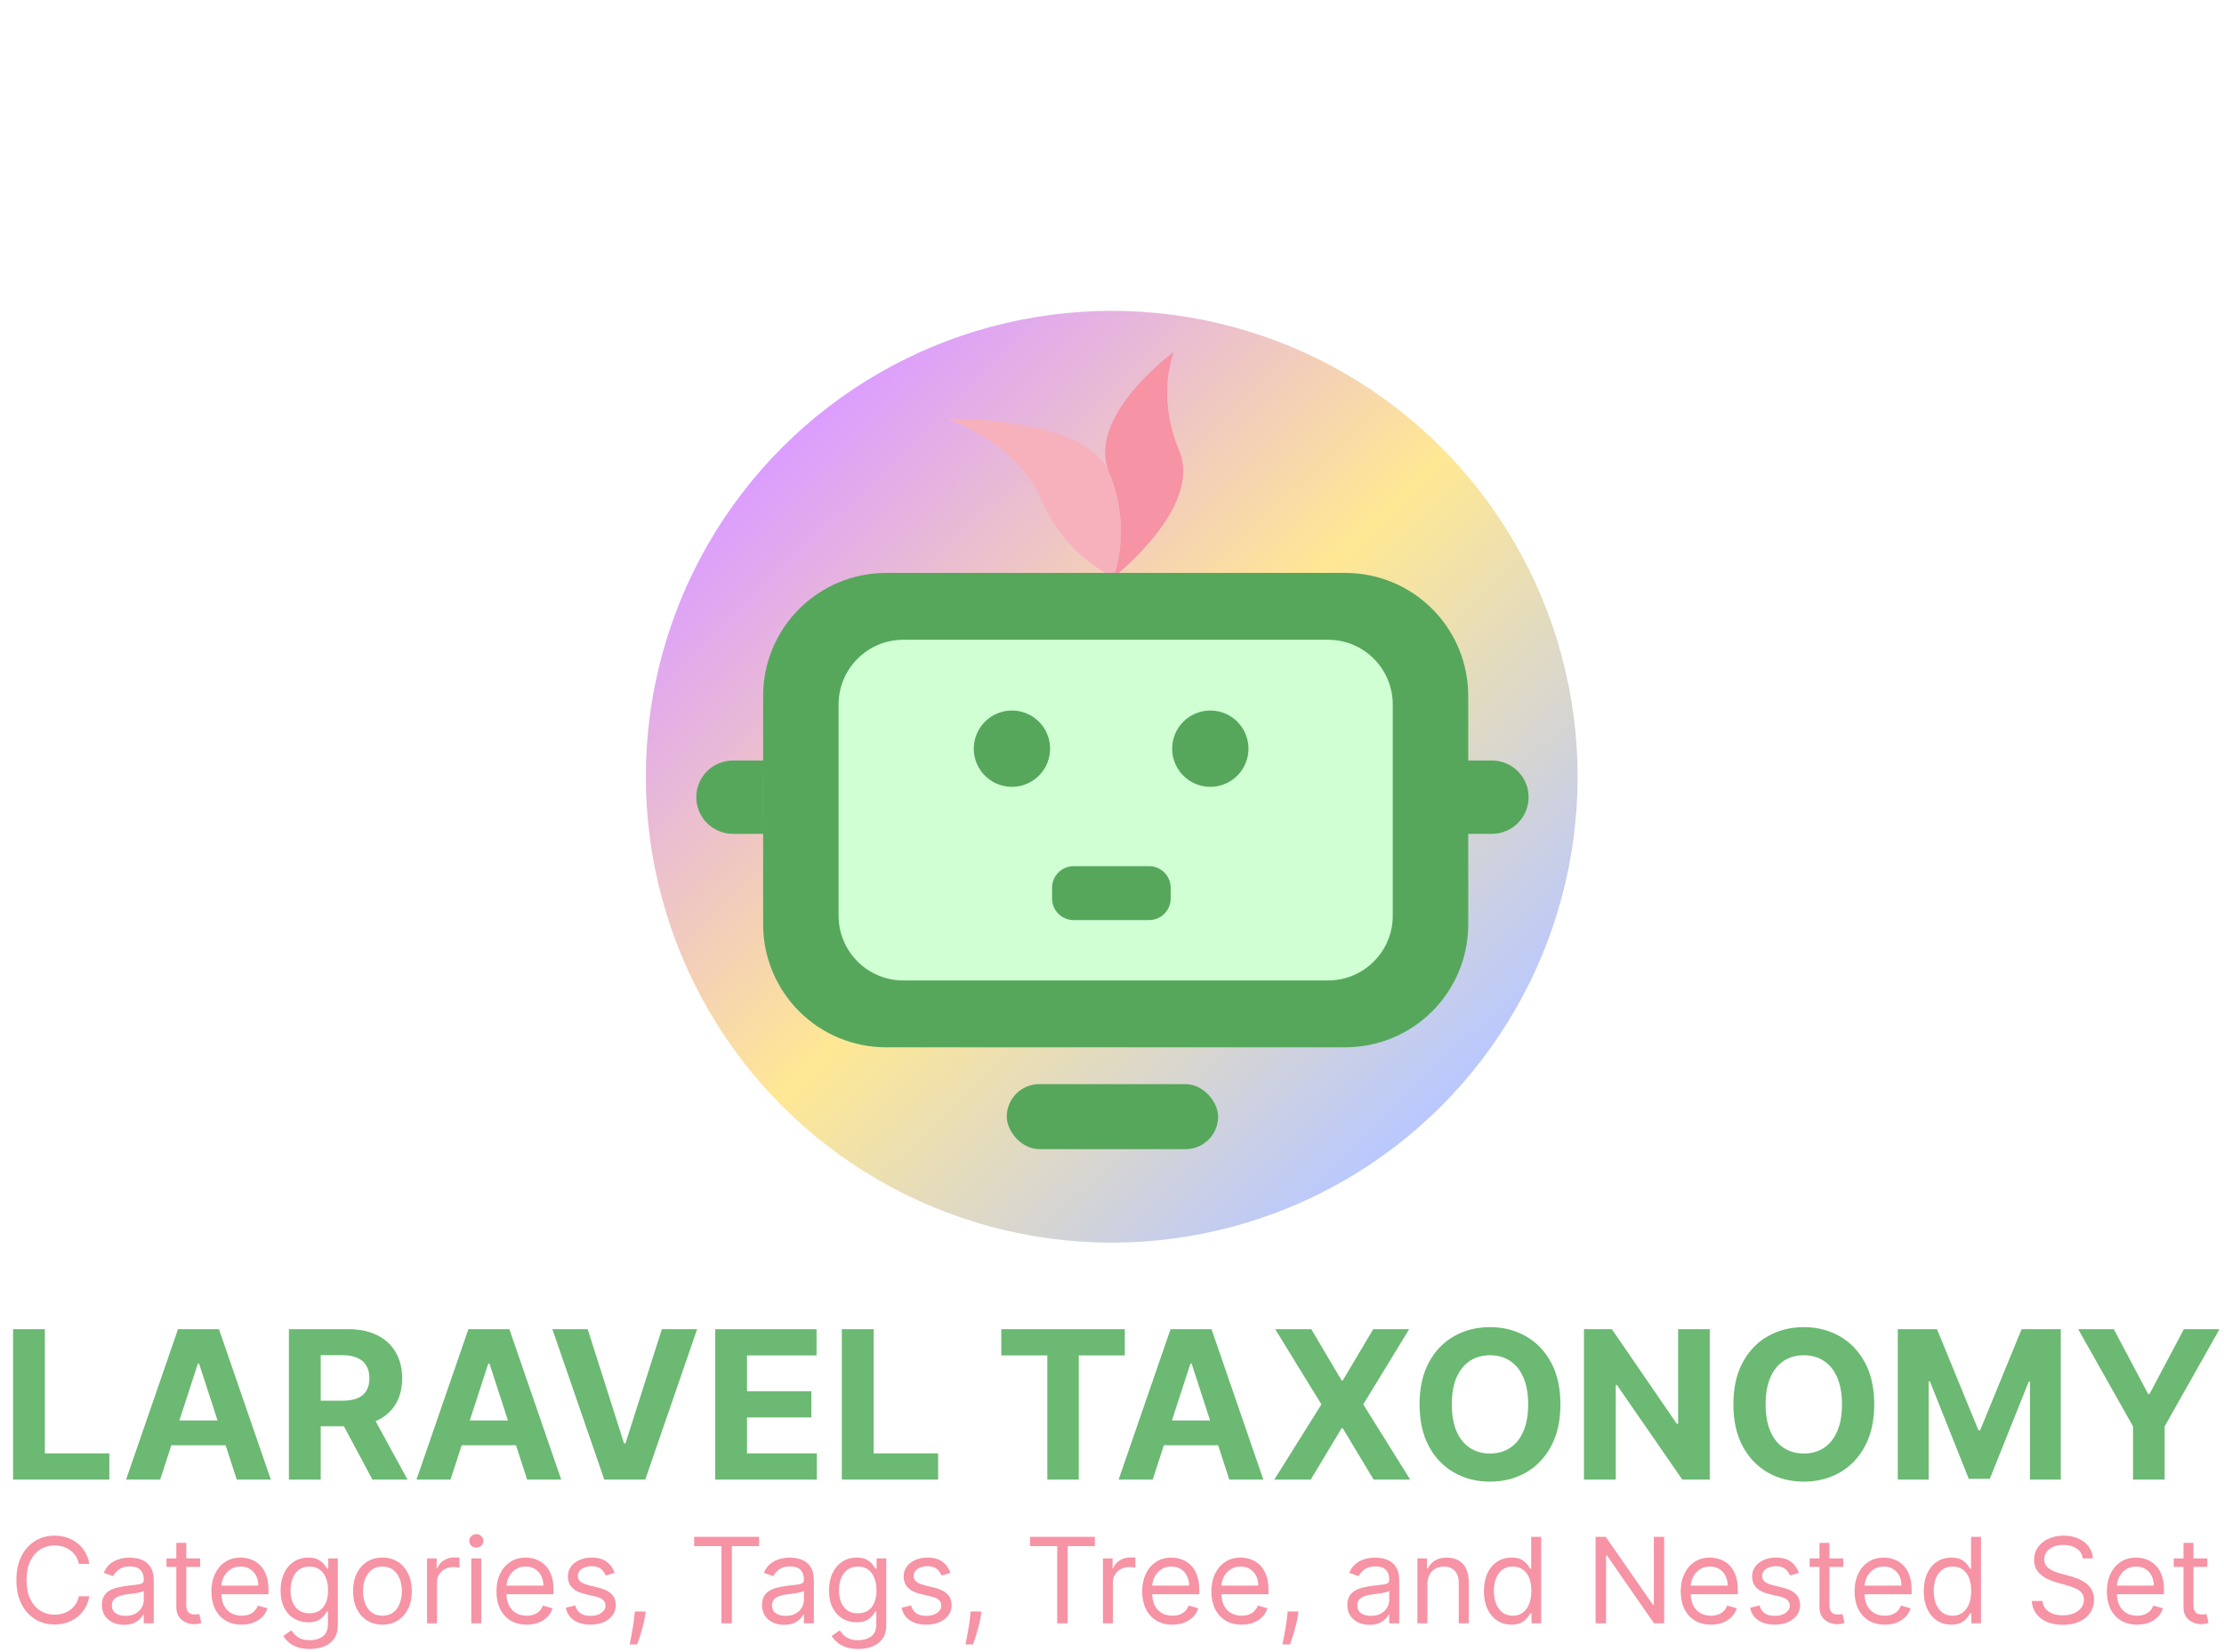 <svg width="2151" height="1598" viewBox="0 0 2151 1598" fill="none" xmlns="http://www.w3.org/2000/svg">
<g opacity="0.5" filter="url(#filter0_f_75_46)">
<circle cx="1075.24" cy="751.243" r="450.599" transform="rotate(-135 1075.24 751.243)" fill="url(#paint0_linear_75_46)"/>
</g>
<path d="M1072.79 457.136C1095.67 511.86 1076.97 558.305 1076.97 558.305C1076.97 558.305 1030 537.929 1007.11 483.204C984.224 428.48 916.391 404.999 916.391 404.999C916.391 404.999 1049.9 402.412 1072.79 457.136Z" fill="#F7B1BC"/>
<path d="M1140.58 436.091C1163.47 490.815 1076.97 558.305 1076.97 558.305C1076.97 558.305 1095.67 511.86 1072.79 457.136C1049.9 402.412 1135.37 340.348 1135.37 340.348C1135.37 340.348 1117.69 381.367 1140.58 436.091Z" fill="#F693A5"/>
<path fill-rule="evenodd" clip-rule="evenodd" d="M856.954 554.111H1301.16C1332.69 554.111 1362.93 566.635 1385.22 588.928C1407.51 611.221 1420.04 641.457 1420.04 672.984V894.047C1420.04 925.574 1407.51 955.809 1385.22 978.102C1362.93 1000.4 1332.69 1012.92 1301.16 1012.92H856.954C825.427 1012.92 795.191 1000.4 772.898 978.102C750.605 955.809 738.081 925.574 738.081 894.047V672.984C738.081 641.457 750.605 611.221 772.898 588.928C795.191 566.635 825.427 554.111 856.954 554.111ZM1420.04 735.549H1442.98C1452.38 735.549 1461.4 739.284 1468.05 745.933C1474.7 752.582 1478.43 761.6 1478.43 771.003C1478.43 780.405 1474.7 789.423 1468.05 796.072C1461.4 802.721 1452.38 806.456 1442.98 806.456H1420.04V735.549ZM708.884 735.549H738.081C738.204 735.549 738.204 806.456 738.081 806.456H708.884C699.481 806.456 690.464 802.721 683.815 796.072C677.166 789.423 673.431 780.405 673.431 771.003C673.431 761.6 677.166 752.582 683.815 745.933C690.464 739.284 699.481 735.549 708.884 735.549Z" fill="#56A75C"/>
<path d="M1284.48 618.762H873.638C839.084 618.762 811.073 646.773 811.073 681.326V885.705C811.073 920.258 839.084 948.27 873.638 948.27H1284.48C1319.03 948.27 1347.04 920.258 1347.04 885.705V681.326C1347.04 646.773 1319.03 618.762 1284.48 618.762Z" fill="#CFFFD3"/>
<path fill-rule="evenodd" clip-rule="evenodd" d="M978.727 687.201C986.025 687.201 993.159 689.364 999.227 693.418C1005.29 697.472 1010.02 703.235 1012.82 709.977C1015.61 716.718 1016.34 724.137 1014.92 731.295C1013.49 738.452 1009.98 745.026 1004.82 750.187C999.66 755.347 993.086 758.861 985.928 760.285C978.771 761.709 971.352 760.978 964.61 758.186C957.868 755.393 952.106 750.664 948.051 744.597C943.997 738.529 941.833 731.395 941.833 724.098C941.833 714.312 945.72 704.928 952.639 698.009C959.558 691.089 968.942 687.202 978.727 687.201ZM1170.59 687.201C1177.89 687.201 1185.02 689.364 1191.09 693.418C1197.16 697.472 1201.89 703.235 1204.68 709.977C1207.48 716.718 1208.21 724.137 1206.78 731.295C1205.36 738.452 1201.85 745.026 1196.69 750.187C1191.53 755.347 1184.95 758.861 1177.79 760.285C1170.64 761.709 1163.22 760.978 1156.48 758.186C1149.73 755.393 1143.97 750.664 1139.92 744.597C1135.86 738.529 1133.7 731.395 1133.7 724.098C1133.7 714.312 1137.59 704.928 1144.5 698.009C1151.42 691.089 1160.81 687.202 1170.59 687.201ZM1038.39 837.738H1111.38C1116.91 837.738 1122.22 839.935 1126.13 843.847C1130.04 847.758 1132.24 853.062 1132.24 858.593V869.021C1132.24 874.552 1130.04 879.856 1126.13 883.767C1122.22 887.678 1116.91 889.876 1111.38 889.876H1038.39C1032.86 889.876 1027.56 887.678 1023.64 883.767C1019.73 879.856 1017.54 874.552 1017.54 869.021V858.593C1017.54 853.062 1019.73 847.758 1023.64 843.847C1027.56 839.935 1032.86 837.738 1038.39 837.738Z" fill="#56A75C"/>
<rect x="973.733" y="1048.53" width="204.395" height="62.891" rx="31.445" fill="#56A75C"/>
<path d="M12.642 1431V1285.55H43.395V1405.64H105.753V1431H12.642ZM154.901 1431H121.946L172.159 1285.55H211.79L261.932 1431H228.977L192.543 1318.78H191.406L154.901 1431ZM152.841 1373.83H230.682V1397.83H152.841V1373.83ZM279.439 1431V1285.55H336.825C347.81 1285.55 357.185 1287.51 364.95 1291.44C372.763 1295.32 378.705 1300.84 382.777 1307.99C386.896 1315.09 388.956 1323.45 388.956 1333.06C388.956 1342.72 386.873 1351.03 382.706 1357.99C378.539 1364.9 372.502 1370.2 364.595 1373.9C356.735 1377.59 347.218 1379.44 336.044 1379.44H297.621V1354.72H331.072C336.944 1354.72 341.821 1353.92 345.703 1352.31C349.586 1350.7 352.474 1348.28 354.368 1345.06C356.309 1341.84 357.28 1337.84 357.28 1333.06C357.28 1328.23 356.309 1324.16 354.368 1320.84C352.474 1317.53 349.562 1315.02 345.632 1313.32C341.75 1311.56 336.849 1310.69 330.93 1310.69H310.192V1431H279.439ZM357.99 1364.81L394.141 1431H360.192L324.822 1364.81H357.99ZM435.76 1431H402.805L453.018 1285.55H492.649L542.791 1431H509.837L473.402 1318.78H472.266L435.76 1431ZM433.7 1373.83H511.541V1397.83H433.7V1373.83ZM568.413 1285.55L603.569 1396.06H604.918L640.146 1285.55H674.237L624.094 1431H584.464L534.251 1285.55H568.413ZM691.744 1431V1285.55H789.755V1310.9H722.496V1345.56H784.712V1370.91H722.496V1405.64H790.039V1431H691.744ZM814.205 1431V1285.55H844.957V1405.64H907.315V1431H814.205ZM968.43 1310.9V1285.55H1087.89V1310.9H1043.36V1431H1012.96V1310.9H968.43ZM1114.86 1431H1081.91L1132.12 1285.55H1171.75L1221.89 1431H1188.94L1152.5 1318.78H1151.37L1114.86 1431ZM1112.8 1373.83H1190.64V1397.83H1112.8V1373.83ZM1268.24 1285.55L1297.57 1335.12H1298.7L1328.18 1285.55H1362.91L1318.52 1358.27L1363.9 1431H1328.53L1298.7 1381.36H1297.57L1267.74 1431H1232.51L1278.04 1358.27L1233.36 1285.55H1268.24ZM1509.2 1358.27C1509.2 1374.13 1506.19 1387.63 1500.18 1398.76C1494.21 1409.88 1486.07 1418.38 1475.75 1424.25C1465.47 1430.08 1453.92 1432.99 1441.09 1432.99C1428.16 1432.99 1416.56 1430.05 1406.29 1424.18C1396.01 1418.31 1387.89 1409.81 1381.92 1398.68C1375.96 1387.56 1372.98 1374.09 1372.98 1358.27C1372.98 1342.41 1375.96 1328.92 1381.92 1317.79C1387.89 1306.66 1396.01 1298.19 1406.29 1292.36C1416.56 1286.49 1428.16 1283.56 1441.09 1283.56C1453.92 1283.56 1465.47 1286.49 1475.75 1292.36C1486.07 1298.19 1494.21 1306.66 1500.18 1317.79C1506.19 1328.92 1509.2 1342.41 1509.2 1358.27ZM1478.02 1358.27C1478.02 1348 1476.48 1339.33 1473.4 1332.28C1470.37 1325.22 1466.09 1319.87 1460.55 1316.23C1455.01 1312.58 1448.52 1310.76 1441.09 1310.76C1433.65 1310.76 1427.17 1312.58 1421.63 1316.23C1416.09 1319.87 1411.78 1325.22 1408.7 1332.28C1405.67 1339.33 1404.15 1348 1404.15 1358.27C1404.15 1368.55 1405.67 1377.21 1408.7 1384.27C1411.78 1391.32 1416.09 1396.67 1421.63 1400.32C1427.17 1403.96 1433.65 1405.79 1441.09 1405.79C1448.52 1405.79 1455.01 1403.96 1460.55 1400.32C1466.09 1396.67 1470.37 1391.32 1473.4 1384.27C1476.48 1377.21 1478.02 1368.55 1478.02 1358.27ZM1653.64 1285.55V1431H1627.08L1563.8 1339.45H1562.73V1431H1531.98V1285.55H1558.97L1621.75 1377.02H1623.03V1285.55H1653.64ZM1812.71 1358.27C1812.71 1374.13 1809.71 1387.63 1803.69 1398.76C1797.73 1409.88 1789.58 1418.38 1779.26 1424.25C1768.99 1430.08 1757.43 1432.99 1744.6 1432.99C1731.68 1432.99 1720.08 1430.05 1709.8 1424.18C1699.53 1418.31 1691.41 1409.81 1685.44 1398.68C1679.47 1387.56 1676.49 1374.09 1676.49 1358.27C1676.49 1342.41 1679.47 1328.92 1685.44 1317.79C1691.41 1306.66 1699.53 1298.19 1709.8 1292.36C1720.08 1286.49 1731.68 1283.56 1744.6 1283.56C1757.43 1283.56 1768.99 1286.49 1779.26 1292.36C1789.58 1298.19 1797.73 1306.66 1803.69 1317.79C1809.71 1328.92 1812.71 1342.41 1812.71 1358.27ZM1781.53 1358.27C1781.53 1348 1780 1339.33 1776.92 1332.28C1773.89 1325.22 1769.6 1319.87 1764.06 1316.23C1758.52 1312.58 1752.04 1310.76 1744.6 1310.76C1737.17 1310.76 1730.68 1312.58 1725.14 1316.23C1719.6 1319.87 1715.29 1325.22 1712.22 1332.28C1709.19 1339.33 1707.67 1348 1707.67 1358.27C1707.67 1368.55 1709.19 1377.21 1712.22 1384.27C1715.29 1391.32 1719.6 1396.67 1725.14 1400.32C1730.68 1403.96 1737.17 1405.79 1744.6 1405.79C1752.04 1405.79 1758.52 1403.96 1764.06 1400.32C1769.6 1396.67 1773.89 1391.32 1776.92 1384.27C1780 1377.21 1781.53 1368.55 1781.53 1358.27ZM1835.49 1285.55H1873.42L1913.48 1383.27H1915.18L1955.24 1285.55H1993.16V1431H1963.33V1336.33H1962.13L1924.49 1430.29H1904.17L1866.53 1335.97H1865.32V1431H1835.49V1285.55ZM2009.98 1285.55H2044.42L2077.59 1348.19H2079.01L2112.18 1285.55H2146.63L2093.57 1379.58V1431H2063.03V1379.58L2009.98 1285.55Z" fill="#6BB972"/>
<path d="M86.429 1512.5H76.301C75.702 1509.59 74.654 1507.03 73.157 1504.82C71.686 1502.62 69.89 1500.77 67.766 1499.27C65.67 1497.74 63.342 1496.6 60.783 1495.84C58.224 1495.08 55.555 1494.69 52.778 1494.69C47.715 1494.69 43.127 1495.97 39.016 1498.53C34.932 1501.09 31.679 1504.86 29.256 1509.85C26.86 1514.83 25.662 1520.94 25.662 1528.18C25.662 1535.42 26.86 1541.54 29.256 1546.52C31.679 1551.5 34.932 1555.27 39.016 1557.83C43.127 1560.39 47.715 1561.67 52.778 1561.67C55.555 1561.67 58.224 1561.29 60.783 1560.53C63.342 1559.76 65.67 1558.63 67.766 1557.14C69.89 1555.61 71.686 1553.75 73.157 1551.54C74.654 1549.31 75.702 1546.75 76.301 1543.86H86.429C85.667 1548.14 84.278 1551.96 82.263 1555.34C80.249 1558.72 77.744 1561.59 74.749 1563.96C71.754 1566.3 68.392 1568.08 64.662 1569.31C60.96 1570.53 56.998 1571.14 52.778 1571.14C45.645 1571.14 39.302 1569.4 33.748 1565.92C28.194 1562.43 23.824 1557.48 20.639 1551.05C17.453 1544.63 15.861 1537 15.861 1528.18C15.861 1519.36 17.453 1511.74 20.639 1505.31C23.824 1498.89 28.194 1493.93 33.748 1490.45C39.302 1486.96 45.645 1485.22 52.778 1485.22C56.998 1485.22 60.96 1485.83 64.662 1487.06C68.392 1488.28 71.754 1490.08 74.749 1492.45C77.744 1494.79 80.249 1497.65 82.263 1501.02C84.278 1504.37 85.667 1508.2 86.429 1512.5ZM119.947 1571.47C115.972 1571.47 112.365 1570.72 109.125 1569.22C105.885 1567.7 103.312 1565.51 101.406 1562.65C99.501 1559.76 98.548 1556.28 98.548 1552.19C98.548 1548.6 99.255 1545.69 100.671 1543.46C102.087 1541.2 103.979 1539.43 106.348 1538.15C108.716 1536.87 111.33 1535.91 114.189 1535.29C117.075 1534.63 119.974 1534.12 122.887 1533.74C126.699 1533.25 129.789 1532.88 132.157 1532.63C134.553 1532.36 136.296 1531.91 137.385 1531.29C138.501 1530.66 139.059 1529.57 139.059 1528.02V1527.69C139.059 1523.66 137.956 1520.53 135.751 1518.3C133.573 1516.07 130.265 1514.95 125.828 1514.95C121.226 1514.95 117.619 1515.96 115.005 1517.97C112.392 1519.99 110.554 1522.14 109.492 1524.42L100.345 1521.16C101.978 1517.35 104.156 1514.38 106.879 1512.25C109.628 1510.1 112.623 1508.61 115.863 1507.76C119.13 1506.89 122.343 1506.46 125.501 1506.46C127.515 1506.46 129.83 1506.7 132.443 1507.19C135.084 1507.65 137.63 1508.62 140.08 1510.09C142.557 1511.56 144.613 1513.78 146.247 1516.75C147.88 1519.71 148.697 1523.69 148.697 1528.67V1570H139.059V1561.51H138.569C137.916 1562.87 136.827 1564.32 135.302 1565.88C133.777 1567.43 131.749 1568.75 129.217 1569.84C126.685 1570.93 123.595 1571.47 119.947 1571.47ZM121.417 1562.81C125.229 1562.81 128.441 1562.06 131.055 1560.57C133.696 1559.07 135.683 1557.14 137.017 1554.77C138.378 1552.4 139.059 1549.91 139.059 1547.29V1538.47C138.651 1538.96 137.752 1539.41 136.364 1539.82C135.002 1540.2 133.423 1540.54 131.627 1540.84C129.857 1541.11 128.128 1541.36 126.44 1541.58C124.779 1541.77 123.432 1541.93 122.397 1542.07C119.892 1542.39 117.551 1542.92 115.373 1543.66C113.222 1544.37 111.48 1545.44 110.146 1546.89C108.839 1548.3 108.185 1550.23 108.185 1552.68C108.185 1556.03 109.424 1558.57 111.902 1560.28C114.406 1561.97 117.578 1562.81 121.417 1562.81ZM193.568 1507.27V1515.44H161.061V1507.27H193.568ZM170.535 1492.24H180.173V1552.03C180.173 1554.75 180.568 1556.8 181.357 1558.16C182.174 1559.49 183.208 1560.39 184.461 1560.85C185.74 1561.29 187.088 1561.51 188.504 1561.51C189.566 1561.51 190.437 1561.45 191.117 1561.34C191.798 1561.21 192.343 1561.1 192.751 1561.02L194.711 1569.67C194.058 1569.92 193.146 1570.16 191.975 1570.41C190.804 1570.68 189.32 1570.82 187.524 1570.82C184.801 1570.82 182.133 1570.23 179.519 1569.06C176.933 1567.89 174.782 1566.11 173.067 1563.71C171.379 1561.32 170.535 1558.29 170.535 1554.64V1492.24ZM233.691 1571.31C227.647 1571.31 222.433 1569.97 218.05 1567.3C213.694 1564.61 210.332 1560.85 207.963 1556.03C205.622 1551.19 204.451 1545.55 204.451 1539.13C204.451 1532.7 205.622 1527.04 207.963 1522.14C210.332 1517.21 213.626 1513.37 217.846 1510.62C222.093 1507.84 227.048 1506.46 232.711 1506.46C235.978 1506.46 239.204 1507 242.39 1508.09C245.575 1509.18 248.474 1510.95 251.088 1513.4C253.702 1515.82 255.784 1519.03 257.336 1523.04C258.888 1527.04 259.664 1531.97 259.664 1537.82V1541.9H211.312V1533.57H249.863C249.863 1530.03 249.155 1526.87 247.739 1524.1C246.351 1521.32 244.363 1519.13 241.777 1517.52C239.218 1515.92 236.196 1515.11 232.711 1515.11C228.872 1515.11 225.551 1516.07 222.746 1517.97C219.969 1519.85 217.832 1522.3 216.335 1525.32C214.837 1528.35 214.089 1531.58 214.089 1535.04V1540.6C214.089 1545.33 214.906 1549.35 216.539 1552.64C218.2 1555.91 220.5 1558.4 223.441 1560.12C226.381 1561.81 229.798 1562.65 233.691 1562.65C236.223 1562.65 238.51 1562.3 240.552 1561.59C242.621 1560.85 244.404 1559.76 245.902 1558.32C247.399 1556.85 248.556 1555.03 249.373 1552.85L258.684 1555.46C257.704 1558.62 256.057 1561.4 253.743 1563.79C251.428 1566.16 248.57 1568.01 245.167 1569.35C241.763 1570.65 237.938 1571.31 233.691 1571.31ZM299.645 1594.83C294.989 1594.83 290.987 1594.23 287.638 1593.03C284.289 1591.86 281.499 1590.31 279.266 1588.38C277.061 1586.47 275.305 1584.43 273.998 1582.25L281.676 1576.86C282.547 1578 283.65 1579.31 284.984 1580.78C286.318 1582.28 288.142 1583.57 290.456 1584.66C292.797 1585.78 295.86 1586.34 299.645 1586.34C304.708 1586.34 308.888 1585.11 312.182 1582.66C315.476 1580.21 317.123 1576.37 317.123 1571.14V1558.4H316.306C315.599 1559.55 314.591 1560.96 313.284 1562.65C312.005 1564.31 310.154 1565.79 307.73 1567.1C305.335 1568.38 302.095 1569.02 298.011 1569.02C292.947 1569.02 288.4 1567.82 284.371 1565.43C280.369 1563.03 277.197 1559.55 274.856 1554.97C272.542 1550.4 271.385 1544.84 271.385 1538.31C271.385 1531.88 272.514 1526.29 274.774 1521.53C277.034 1516.73 280.178 1513.03 284.208 1510.42C288.237 1507.78 292.893 1506.46 298.174 1506.46C302.258 1506.46 305.498 1507.14 307.894 1508.5C310.317 1509.83 312.168 1511.36 313.448 1513.07C314.755 1514.76 315.762 1516.15 316.47 1517.24H317.45V1507.27H326.761V1571.8C326.761 1577.19 325.536 1581.57 323.086 1584.95C320.663 1588.35 317.395 1590.84 313.284 1592.42C309.201 1594.03 304.654 1594.83 299.645 1594.83ZM299.318 1560.36C303.184 1560.36 306.451 1559.48 309.119 1557.71C311.787 1555.94 313.815 1553.39 315.204 1550.07C316.592 1546.75 317.287 1542.77 317.287 1538.15C317.287 1533.63 316.606 1529.64 315.245 1526.18C313.883 1522.72 311.869 1520.01 309.201 1518.05C306.533 1516.09 303.238 1515.11 299.318 1515.11C295.234 1515.11 291.831 1516.15 289.108 1518.22C286.413 1520.29 284.385 1523.06 283.023 1526.55C281.689 1530.03 281.022 1533.9 281.022 1538.15C281.022 1542.5 281.703 1546.35 283.064 1549.7C284.453 1553.02 286.495 1555.64 289.19 1557.54C291.913 1559.42 295.288 1560.36 299.318 1560.36ZM369.886 1571.31C364.223 1571.31 359.254 1569.96 354.98 1567.26C350.733 1564.57 347.411 1560.8 345.016 1555.95C342.647 1551.11 341.463 1545.44 341.463 1538.96C341.463 1532.43 342.647 1526.73 345.016 1521.85C347.411 1516.98 350.733 1513.19 354.98 1510.5C359.254 1507.8 364.223 1506.46 369.886 1506.46C375.549 1506.46 380.504 1507.8 384.751 1510.5C389.025 1513.19 392.347 1516.98 394.716 1521.85C397.111 1526.73 398.309 1532.43 398.309 1538.96C398.309 1545.44 397.111 1551.11 394.716 1555.95C392.347 1560.8 389.025 1564.57 384.751 1567.26C380.504 1569.96 375.549 1571.31 369.886 1571.31ZM369.886 1562.65C374.188 1562.65 377.727 1561.55 380.504 1559.34C383.281 1557.14 385.336 1554.24 386.67 1550.64C388.005 1547.05 388.672 1543.16 388.672 1538.96C388.672 1534.77 388.005 1530.86 386.67 1527.24C385.336 1523.62 383.281 1520.69 380.504 1518.46C377.727 1516.23 374.188 1515.11 369.886 1515.11C365.584 1515.11 362.045 1516.23 359.268 1518.46C356.491 1520.69 354.436 1523.62 353.102 1527.24C351.768 1530.86 351.1 1534.77 351.1 1538.96C351.1 1543.16 351.768 1547.05 353.102 1550.64C354.436 1554.24 356.491 1557.14 359.268 1559.34C362.045 1561.55 365.584 1562.65 369.886 1562.65ZM413.021 1570V1507.27H422.332V1516.75H422.986C424.129 1513.64 426.198 1511.13 429.193 1509.19C432.188 1507.26 435.564 1506.29 439.321 1506.29C440.029 1506.29 440.914 1506.31 441.975 1506.33C443.037 1506.36 443.84 1506.4 444.385 1506.46V1516.26C444.058 1516.18 443.309 1516.05 442.139 1515.89C440.995 1515.7 439.784 1515.6 438.504 1515.6C435.455 1515.6 432.732 1516.24 430.337 1517.52C427.968 1518.78 426.089 1520.52 424.701 1522.75C423.34 1524.96 422.659 1527.47 422.659 1530.31V1570H413.021ZM455.809 1570V1507.27H465.447V1570H455.809ZM460.71 1496.82C458.831 1496.82 457.211 1496.18 455.85 1494.9C454.516 1493.62 453.849 1492.08 453.849 1490.28C453.849 1488.49 454.516 1486.95 455.85 1485.67C457.211 1484.39 458.831 1483.75 460.71 1483.75C462.588 1483.75 464.195 1484.39 465.529 1485.67C466.89 1486.95 467.571 1488.49 467.571 1490.28C467.571 1492.08 466.89 1493.62 465.529 1494.9C464.195 1496.18 462.588 1496.82 460.71 1496.82ZM509.399 1571.31C503.355 1571.31 498.141 1569.97 493.758 1567.3C489.402 1564.61 486.04 1560.85 483.671 1556.03C481.33 1551.19 480.159 1545.55 480.159 1539.13C480.159 1532.7 481.33 1527.04 483.671 1522.14C486.04 1517.21 489.334 1513.37 493.554 1510.62C497.801 1507.84 502.756 1506.46 508.419 1506.46C511.686 1506.46 514.912 1507 518.098 1508.09C521.283 1509.18 524.182 1510.95 526.796 1513.4C529.41 1515.82 531.492 1519.03 533.044 1523.04C534.596 1527.04 535.372 1531.97 535.372 1537.82V1541.9H487.02V1533.57H525.571C525.571 1530.03 524.863 1526.87 523.447 1524.1C522.059 1521.32 520.071 1519.13 517.485 1517.52C514.926 1515.92 511.904 1515.11 508.419 1515.11C504.58 1515.11 501.259 1516.07 498.454 1517.97C495.677 1519.85 493.54 1522.3 492.043 1525.32C490.545 1528.35 489.797 1531.58 489.797 1535.04V1540.6C489.797 1545.33 490.614 1549.35 492.247 1552.64C493.908 1555.91 496.208 1558.4 499.149 1560.12C502.089 1561.81 505.506 1562.65 509.399 1562.65C511.931 1562.65 514.218 1562.3 516.26 1561.59C518.329 1560.85 520.112 1559.76 521.61 1558.32C523.107 1556.85 524.264 1555.03 525.081 1552.85L534.392 1555.46C533.412 1558.62 531.765 1561.4 529.451 1563.79C527.136 1566.16 524.278 1568.01 520.875 1569.35C517.471 1570.65 513.646 1571.31 509.399 1571.31ZM594.465 1521.32L585.807 1523.77C585.263 1522.33 584.459 1520.93 583.398 1519.56C582.363 1518.18 580.947 1517.03 579.15 1516.13C577.354 1515.24 575.053 1514.79 572.249 1514.79C568.41 1514.79 565.211 1515.67 562.652 1517.44C560.12 1519.18 558.854 1521.4 558.854 1524.1C558.854 1526.49 559.725 1528.39 561.468 1529.77C563.21 1531.16 565.933 1532.32 569.635 1533.25L578.946 1535.53C584.555 1536.89 588.734 1538.98 591.484 1541.78C594.233 1544.56 595.608 1548.14 595.608 1552.52C595.608 1556.12 594.574 1559.33 592.505 1562.16C590.463 1564.99 587.604 1567.22 583.929 1568.86C580.253 1570.49 575.979 1571.31 571.105 1571.31C564.707 1571.31 559.412 1569.92 555.219 1567.14C551.027 1564.36 548.372 1560.31 547.256 1554.97L556.404 1552.68C557.275 1556.06 558.922 1558.59 561.345 1560.28C563.795 1561.97 566.994 1562.81 570.942 1562.81C575.434 1562.81 579.001 1561.86 581.642 1559.95C584.31 1558.02 585.644 1555.71 585.644 1553.01C585.644 1550.83 584.881 1549.01 583.357 1547.54C581.832 1546.04 579.491 1544.93 576.333 1544.19L565.878 1541.74C560.134 1540.38 555.914 1538.27 553.218 1535.41C550.55 1532.52 549.216 1528.92 549.216 1524.59C549.216 1521.05 550.21 1517.92 552.197 1515.2C554.212 1512.47 556.948 1510.34 560.406 1508.78C563.891 1507.23 567.838 1506.46 572.249 1506.46C578.456 1506.46 583.33 1507.82 586.869 1510.54C590.435 1513.26 592.967 1516.86 594.465 1521.32ZM624.491 1558.57L623.838 1562.98C623.375 1566.08 622.667 1569.4 621.714 1572.94C620.788 1576.48 619.822 1579.81 618.814 1582.95C617.807 1586.08 616.977 1588.57 616.323 1590.42H608.972C609.326 1588.68 609.789 1586.38 610.361 1583.52C610.933 1580.66 611.504 1577.46 612.076 1573.92C612.675 1570.41 613.165 1566.81 613.546 1563.14L614.036 1558.57H624.491ZM671.424 1495.35V1486.36H734.151V1495.35H707.852V1570H697.724V1495.35H671.424ZM758.399 1571.47C754.424 1571.47 750.817 1570.72 747.577 1569.22C744.337 1567.7 741.764 1565.51 739.858 1562.65C737.953 1559.76 737 1556.28 737 1552.19C737 1548.6 737.708 1545.69 739.123 1543.46C740.539 1541.2 742.431 1539.43 744.8 1538.15C747.169 1536.87 749.782 1535.91 752.641 1535.29C755.527 1534.63 758.426 1534.12 761.339 1533.74C765.151 1533.25 768.241 1532.88 770.61 1532.63C773.005 1532.36 774.748 1531.91 775.837 1531.29C776.953 1530.66 777.511 1529.57 777.511 1528.02V1527.69C777.511 1523.66 776.409 1520.53 774.203 1518.3C772.025 1516.07 768.717 1514.95 764.28 1514.95C759.679 1514.95 756.071 1515.96 753.458 1517.97C750.844 1519.99 749.006 1522.14 747.944 1524.42L738.797 1521.16C740.43 1517.35 742.608 1514.38 745.331 1512.25C748.081 1510.1 751.075 1508.61 754.315 1507.76C757.582 1506.89 760.795 1506.46 763.953 1506.46C765.968 1506.46 768.282 1506.7 770.895 1507.19C773.536 1507.65 776.082 1508.62 778.532 1510.09C781.01 1511.56 783.065 1513.78 784.699 1516.75C786.332 1519.71 787.149 1523.69 787.149 1528.67V1570H777.511V1561.51H777.021C776.368 1562.87 775.279 1564.32 773.754 1565.88C772.229 1567.43 770.201 1568.75 767.669 1569.84C765.137 1570.93 762.047 1571.47 758.399 1571.47ZM759.869 1562.81C763.681 1562.81 766.893 1562.06 769.507 1560.57C772.148 1559.07 774.135 1557.14 775.469 1554.77C776.831 1552.4 777.511 1549.91 777.511 1547.29V1538.47C777.103 1538.96 776.204 1539.41 774.816 1539.82C773.455 1540.2 771.876 1540.54 770.079 1540.84C768.309 1541.11 766.58 1541.36 764.892 1541.58C763.231 1541.77 761.884 1541.93 760.849 1542.07C758.345 1542.39 756.003 1542.92 753.825 1543.66C751.674 1544.37 749.932 1545.44 748.598 1546.89C747.291 1548.3 746.638 1550.23 746.638 1552.68C746.638 1556.03 747.876 1558.57 750.354 1560.28C752.859 1561.97 756.03 1562.81 759.869 1562.81ZM830.06 1594.83C825.404 1594.83 821.402 1594.23 818.053 1593.03C814.704 1591.86 811.914 1590.31 809.681 1588.38C807.476 1586.47 805.72 1584.43 804.413 1582.25L812.091 1576.86C812.962 1578 814.065 1579.31 815.399 1580.78C816.733 1582.28 818.557 1583.57 820.871 1584.66C823.212 1585.78 826.275 1586.34 830.06 1586.34C835.123 1586.34 839.303 1585.11 842.597 1582.66C845.891 1580.21 847.538 1576.37 847.538 1571.14V1558.4H846.722C846.014 1559.55 845.006 1560.96 843.699 1562.65C842.42 1564.31 840.569 1565.79 838.146 1567.1C835.75 1568.38 832.51 1569.02 828.426 1569.02C823.362 1569.02 818.815 1567.82 814.786 1565.43C810.784 1563.03 807.612 1559.55 805.271 1554.97C802.957 1550.4 801.8 1544.84 801.8 1538.31C801.8 1531.88 802.929 1526.29 805.189 1521.53C807.449 1516.73 810.593 1513.03 814.623 1510.42C818.652 1507.78 823.308 1506.46 828.589 1506.46C832.673 1506.46 835.913 1507.14 838.309 1508.5C840.732 1509.83 842.583 1511.36 843.863 1513.07C845.17 1514.76 846.177 1516.15 846.885 1517.24H847.865V1507.27H857.176V1571.8C857.176 1577.19 855.951 1581.57 853.501 1584.95C851.078 1588.35 847.811 1590.84 843.699 1592.42C839.616 1594.03 835.069 1594.83 830.06 1594.83ZM829.733 1560.36C833.599 1560.36 836.866 1559.48 839.534 1557.71C842.202 1555.94 844.23 1553.39 845.619 1550.07C847.007 1546.75 847.702 1542.77 847.702 1538.15C847.702 1533.63 847.021 1529.64 845.66 1526.18C844.298 1522.72 842.284 1520.01 839.616 1518.05C836.948 1516.09 833.653 1515.11 829.733 1515.11C825.649 1515.11 822.246 1516.15 819.523 1518.22C816.828 1520.29 814.8 1523.06 813.438 1526.55C812.104 1530.03 811.437 1533.9 811.437 1538.15C811.437 1542.5 812.118 1546.35 813.479 1549.7C814.868 1553.02 816.91 1555.64 819.605 1557.54C822.328 1559.42 825.704 1560.36 829.733 1560.36ZM919.25 1521.32L910.592 1523.77C910.048 1522.33 909.245 1520.93 908.183 1519.56C907.148 1518.18 905.733 1517.03 903.936 1516.13C902.139 1515.24 899.838 1514.79 897.034 1514.79C893.195 1514.79 889.996 1515.67 887.437 1517.44C884.905 1519.18 883.639 1521.4 883.639 1524.1C883.639 1526.49 884.51 1528.39 886.253 1529.77C887.995 1531.16 890.718 1532.32 894.42 1533.25L903.731 1535.53C909.34 1536.89 913.519 1538.98 916.269 1541.78C919.018 1544.56 920.393 1548.14 920.393 1552.52C920.393 1556.12 919.359 1559.33 917.29 1562.16C915.248 1564.99 912.389 1567.22 908.714 1568.86C905.038 1570.49 900.764 1571.31 895.891 1571.31C889.493 1571.31 884.197 1569.92 880.005 1567.14C875.812 1564.36 873.157 1560.31 872.041 1554.97L881.189 1552.68C882.06 1556.06 883.707 1558.59 886.13 1560.28C888.581 1561.97 891.78 1562.81 895.727 1562.81C900.219 1562.81 903.786 1561.86 906.427 1559.95C909.095 1558.02 910.429 1555.71 910.429 1553.01C910.429 1550.83 909.667 1549.01 908.142 1547.54C906.617 1546.04 904.276 1544.93 901.118 1544.19L890.663 1541.74C884.919 1540.38 880.699 1538.27 878.003 1535.41C875.335 1532.52 874.001 1528.92 874.001 1524.59C874.001 1521.05 874.995 1517.92 876.983 1515.2C878.997 1512.47 881.733 1510.34 885.191 1508.78C888.676 1507.23 892.623 1506.46 897.034 1506.46C903.241 1506.46 908.115 1507.82 911.654 1510.54C915.221 1513.26 917.753 1516.86 919.25 1521.32ZM949.276 1558.57L948.623 1562.98C948.16 1566.08 947.452 1569.4 946.499 1572.94C945.573 1576.48 944.607 1579.81 943.6 1582.95C942.592 1586.08 941.762 1588.57 941.108 1590.42H933.758C934.112 1588.68 934.574 1586.38 935.146 1583.52C935.718 1580.66 936.29 1577.46 936.861 1573.92C937.46 1570.41 937.95 1566.81 938.331 1563.14L938.822 1558.57H949.276ZM996.209 1495.35V1486.36H1058.94V1495.35H1032.64V1570H1022.51V1495.35H996.209ZM1066.75 1570V1507.27H1076.06V1516.75H1076.71C1077.85 1513.64 1079.92 1511.13 1082.92 1509.19C1085.91 1507.26 1089.29 1506.29 1093.05 1506.29C1093.75 1506.29 1094.64 1506.31 1095.7 1506.33C1096.76 1506.36 1097.57 1506.4 1098.11 1506.46V1516.26C1097.78 1516.18 1097.04 1516.05 1095.86 1515.89C1094.72 1515.7 1093.51 1515.6 1092.23 1515.6C1089.18 1515.6 1086.46 1516.24 1084.06 1517.52C1081.69 1518.78 1079.81 1520.52 1078.43 1522.75C1077.07 1524.96 1076.38 1527.47 1076.38 1530.31V1570H1066.75ZM1133.93 1571.31C1127.88 1571.31 1122.67 1569.97 1118.28 1567.3C1113.93 1564.61 1110.57 1560.85 1108.2 1556.03C1105.86 1551.19 1104.69 1545.55 1104.69 1539.13C1104.69 1532.7 1105.86 1527.04 1108.2 1522.14C1110.57 1517.21 1113.86 1513.37 1118.08 1510.62C1122.33 1507.84 1127.28 1506.46 1132.95 1506.46C1136.21 1506.46 1139.44 1507 1142.62 1508.09C1145.81 1509.18 1148.71 1510.95 1151.32 1513.4C1153.94 1515.82 1156.02 1519.03 1157.57 1523.04C1159.12 1527.04 1159.9 1531.97 1159.9 1537.82V1541.9H1111.55V1533.57H1150.1C1150.1 1530.03 1149.39 1526.87 1147.97 1524.1C1146.59 1521.32 1144.6 1519.13 1142.01 1517.52C1139.45 1515.92 1136.43 1515.11 1132.95 1515.11C1129.11 1515.11 1125.79 1516.07 1122.98 1517.97C1120.2 1519.85 1118.07 1522.3 1116.57 1525.32C1115.07 1528.35 1114.32 1531.58 1114.32 1535.04V1540.6C1114.32 1545.33 1115.14 1549.35 1116.77 1552.64C1118.43 1555.91 1120.73 1558.4 1123.68 1560.12C1126.62 1561.81 1130.03 1562.65 1133.93 1562.65C1136.46 1562.65 1138.74 1562.3 1140.79 1561.59C1142.86 1560.85 1144.64 1559.76 1146.14 1558.32C1147.63 1556.85 1148.79 1555.03 1149.61 1552.85L1158.92 1555.46C1157.94 1558.62 1156.29 1561.4 1153.98 1563.79C1151.66 1566.16 1148.8 1568.01 1145.4 1569.35C1142 1570.65 1138.17 1571.31 1133.93 1571.31ZM1200.86 1571.31C1194.81 1571.31 1189.6 1569.97 1185.22 1567.3C1180.86 1564.61 1177.5 1560.85 1175.13 1556.03C1172.79 1551.19 1171.62 1545.55 1171.62 1539.13C1171.62 1532.7 1172.79 1527.04 1175.13 1522.14C1177.5 1517.21 1180.79 1513.37 1185.01 1510.62C1189.26 1507.84 1194.22 1506.46 1199.88 1506.46C1203.15 1506.46 1206.37 1507 1209.56 1508.09C1212.74 1509.18 1215.64 1510.95 1218.26 1513.4C1220.87 1515.82 1222.95 1519.03 1224.5 1523.04C1226.06 1527.04 1226.83 1531.97 1226.83 1537.82V1541.9H1178.48V1533.57H1217.03C1217.03 1530.03 1216.32 1526.87 1214.91 1524.1C1213.52 1521.32 1211.53 1519.13 1208.94 1517.52C1206.39 1515.92 1203.36 1515.11 1199.88 1515.11C1196.04 1515.11 1192.72 1516.07 1189.91 1517.97C1187.14 1519.85 1185 1522.3 1183.5 1525.32C1182.01 1528.35 1181.26 1531.58 1181.26 1535.04V1540.6C1181.26 1545.33 1182.07 1549.35 1183.71 1552.64C1185.37 1555.91 1187.67 1558.4 1190.61 1560.12C1193.55 1561.81 1196.97 1562.65 1200.86 1562.65C1203.39 1562.65 1205.68 1562.3 1207.72 1561.59C1209.79 1560.85 1211.57 1559.76 1213.07 1558.32C1214.57 1556.85 1215.72 1555.03 1216.54 1552.85L1225.85 1555.46C1224.87 1558.62 1223.22 1561.4 1220.91 1563.79C1218.6 1566.16 1215.74 1568.01 1212.33 1569.35C1208.93 1570.65 1205.11 1571.31 1200.86 1571.31ZM1255.87 1558.57L1255.21 1562.98C1254.75 1566.08 1254.04 1569.4 1253.09 1572.94C1252.17 1576.48 1251.2 1579.81 1250.19 1582.95C1249.18 1586.08 1248.35 1588.57 1247.7 1590.42H1240.35C1240.7 1588.68 1241.17 1586.38 1241.74 1583.52C1242.31 1580.66 1242.88 1577.46 1243.45 1573.92C1244.05 1570.41 1244.54 1566.81 1244.92 1563.14L1245.41 1558.57H1255.87ZM1324.53 1571.47C1320.55 1571.47 1316.94 1570.72 1313.7 1569.22C1310.46 1567.7 1307.89 1565.51 1305.99 1562.65C1304.08 1559.76 1303.13 1556.28 1303.13 1552.19C1303.13 1548.6 1303.84 1545.69 1305.25 1543.46C1306.67 1541.2 1308.56 1539.43 1310.93 1538.15C1313.3 1536.87 1315.91 1535.91 1318.77 1535.29C1321.65 1534.63 1324.55 1534.12 1327.47 1533.74C1331.28 1533.25 1334.37 1532.88 1336.74 1532.63C1339.13 1532.36 1340.88 1531.91 1341.96 1531.29C1343.08 1530.66 1343.64 1529.57 1343.64 1528.02V1527.69C1343.64 1523.66 1342.54 1520.53 1340.33 1518.3C1338.15 1516.07 1334.85 1514.95 1330.41 1514.95C1325.81 1514.95 1322.2 1515.96 1319.59 1517.97C1316.97 1519.99 1315.13 1522.14 1314.07 1524.42L1304.92 1521.16C1306.56 1517.35 1308.74 1514.38 1311.46 1512.25C1314.21 1510.1 1317.2 1508.61 1320.44 1507.76C1323.71 1506.89 1326.92 1506.46 1330.08 1506.46C1332.1 1506.46 1334.41 1506.7 1337.02 1507.19C1339.66 1507.65 1342.21 1508.62 1344.66 1510.09C1347.14 1511.56 1349.19 1513.78 1350.83 1516.75C1352.46 1519.71 1353.28 1523.69 1353.28 1528.67V1570H1343.64V1561.51H1343.15C1342.5 1562.87 1341.41 1564.32 1339.88 1565.88C1338.36 1567.43 1336.33 1568.75 1333.8 1569.84C1331.27 1570.93 1328.18 1571.47 1324.53 1571.47ZM1326 1562.81C1329.81 1562.81 1333.02 1562.06 1335.63 1560.57C1338.28 1559.07 1340.26 1557.14 1341.6 1554.77C1342.96 1552.4 1343.64 1549.91 1343.64 1547.29V1538.47C1343.23 1538.96 1342.33 1539.41 1340.94 1539.82C1339.58 1540.2 1338 1540.54 1336.21 1540.84C1334.44 1541.11 1332.71 1541.36 1331.02 1541.58C1329.36 1541.77 1328.01 1541.93 1326.98 1542.07C1324.47 1542.39 1322.13 1542.92 1319.95 1543.66C1317.8 1544.37 1316.06 1545.44 1314.73 1546.89C1313.42 1548.3 1312.77 1550.23 1312.77 1552.68C1312.77 1556.03 1314 1558.57 1316.48 1560.28C1318.99 1561.97 1322.16 1562.81 1326 1562.81ZM1380.51 1532.27V1570H1370.87V1507.27H1380.18V1517.07H1381C1382.47 1513.89 1384.7 1511.33 1387.69 1509.4C1390.69 1507.44 1394.55 1506.46 1399.29 1506.46C1403.54 1506.46 1407.25 1507.33 1410.44 1509.07C1413.63 1510.78 1416.1 1513.4 1417.87 1516.91C1419.64 1520.4 1420.53 1524.81 1420.53 1530.14V1570H1410.89V1530.8C1410.89 1525.87 1409.61 1522.03 1407.05 1519.28C1404.49 1516.5 1400.98 1515.11 1396.51 1515.11C1393.44 1515.11 1390.69 1515.78 1388.26 1517.11C1385.87 1518.45 1383.98 1520.4 1382.59 1522.95C1381.2 1525.51 1380.51 1528.62 1380.51 1532.27ZM1461.82 1571.31C1456.6 1571.31 1451.98 1569.99 1447.98 1567.35C1443.98 1564.68 1440.85 1560.92 1438.59 1556.07C1436.33 1551.2 1435.2 1545.44 1435.2 1538.8C1435.2 1532.21 1436.33 1526.49 1438.59 1521.65C1440.85 1516.8 1443.99 1513.06 1448.02 1510.42C1452.05 1507.78 1456.71 1506.46 1461.99 1506.46C1466.07 1506.46 1469.3 1507.14 1471.67 1508.5C1474.06 1509.83 1475.89 1511.36 1477.14 1513.07C1478.42 1514.76 1479.41 1516.15 1480.12 1517.24H1480.94V1486.36H1490.57V1570H1481.26V1560.36H1480.12C1479.41 1561.51 1478.4 1562.95 1477.1 1564.69C1475.79 1566.41 1473.93 1567.94 1471.5 1569.31C1469.08 1570.64 1465.85 1571.31 1461.82 1571.31ZM1463.13 1562.65C1467 1562.65 1470.26 1561.64 1472.93 1559.63C1475.6 1557.59 1477.63 1554.77 1479.02 1551.17C1480.41 1547.55 1481.1 1543.37 1481.1 1538.64C1481.1 1533.95 1480.42 1529.86 1479.06 1526.34C1477.7 1522.8 1475.68 1520.06 1473.01 1518.09C1470.35 1516.11 1467.05 1515.11 1463.13 1515.11C1459.05 1515.11 1455.64 1516.16 1452.92 1518.26C1450.23 1520.33 1448.2 1523.15 1446.84 1526.71C1445.5 1530.25 1444.84 1534.23 1444.84 1538.64C1444.84 1543.1 1445.52 1547.16 1446.88 1550.81C1448.27 1554.43 1450.31 1557.31 1453 1559.46C1455.73 1561.59 1459.1 1562.65 1463.13 1562.65ZM1609.54 1486.36V1570H1599.73L1554.16 1504.33H1553.34V1570H1543.21V1486.36H1553.02L1598.75 1552.19H1599.57V1486.36H1609.54ZM1654.79 1571.31C1648.75 1571.31 1643.54 1569.97 1639.15 1567.3C1634.8 1564.61 1631.44 1560.85 1629.07 1556.03C1626.73 1551.19 1625.55 1545.55 1625.55 1539.13C1625.55 1532.7 1626.73 1527.04 1629.07 1522.14C1631.44 1517.21 1634.73 1513.37 1638.95 1510.62C1643.2 1507.84 1648.15 1506.46 1653.81 1506.46C1657.08 1506.46 1660.31 1507 1663.49 1508.09C1666.68 1509.18 1669.58 1510.95 1672.19 1513.4C1674.81 1515.82 1676.89 1519.03 1678.44 1523.04C1679.99 1527.04 1680.77 1531.97 1680.77 1537.82V1541.9H1632.42V1533.57H1670.97C1670.97 1530.03 1670.26 1526.87 1668.84 1524.1C1667.45 1521.32 1665.47 1519.13 1662.88 1517.52C1660.32 1515.92 1657.3 1515.11 1653.81 1515.11C1649.98 1515.11 1646.65 1516.07 1643.85 1517.97C1641.07 1519.85 1638.94 1522.3 1637.44 1525.32C1635.94 1528.35 1635.19 1531.58 1635.19 1535.04V1540.6C1635.19 1545.33 1636.01 1549.35 1637.64 1552.64C1639.3 1555.91 1641.6 1558.4 1644.54 1560.12C1647.48 1561.81 1650.9 1562.65 1654.79 1562.65C1657.33 1562.65 1659.61 1562.3 1661.66 1561.59C1663.72 1560.85 1665.51 1559.76 1667.01 1558.32C1668.5 1556.85 1669.66 1555.03 1670.48 1552.85L1679.79 1555.46C1678.81 1558.62 1677.16 1561.4 1674.85 1563.79C1672.53 1566.16 1669.67 1568.01 1666.27 1569.35C1662.87 1570.65 1659.04 1571.31 1654.79 1571.31ZM1739.86 1521.32L1731.2 1523.77C1730.66 1522.33 1729.85 1520.93 1728.79 1519.56C1727.76 1518.18 1726.34 1517.03 1724.55 1516.13C1722.75 1515.24 1720.45 1514.79 1717.64 1514.79C1713.81 1514.79 1710.61 1515.67 1708.05 1517.44C1705.52 1519.18 1704.25 1521.4 1704.25 1524.1C1704.25 1526.49 1705.12 1528.39 1706.86 1529.77C1708.61 1531.16 1711.33 1532.32 1715.03 1533.25L1724.34 1535.53C1729.95 1536.89 1734.13 1538.98 1736.88 1541.78C1739.63 1544.56 1741 1548.14 1741 1552.52C1741 1556.12 1739.97 1559.33 1737.9 1562.16C1735.86 1564.99 1733 1567.22 1729.32 1568.86C1725.65 1570.49 1721.37 1571.31 1716.5 1571.31C1710.1 1571.31 1704.81 1569.92 1700.61 1567.14C1696.42 1564.36 1693.77 1560.31 1692.65 1554.97L1701.8 1552.68C1702.67 1556.06 1704.32 1558.59 1706.74 1560.28C1709.19 1561.97 1712.39 1562.81 1716.34 1562.81C1720.83 1562.81 1724.4 1561.86 1727.04 1559.95C1729.71 1558.02 1731.04 1555.71 1731.04 1553.01C1731.04 1550.83 1730.28 1549.01 1728.75 1547.54C1727.23 1546.04 1724.89 1544.93 1721.73 1544.19L1711.27 1541.74C1705.53 1540.38 1701.31 1538.27 1698.61 1535.41C1695.95 1532.52 1694.61 1528.92 1694.61 1524.59C1694.61 1521.05 1695.61 1517.92 1697.59 1515.2C1699.61 1512.47 1702.34 1510.34 1705.8 1508.78C1709.29 1507.23 1713.23 1506.46 1717.64 1506.46C1723.85 1506.46 1728.73 1507.82 1732.26 1510.54C1735.83 1513.26 1738.36 1516.86 1739.86 1521.32ZM1782.79 1507.27V1515.44H1750.28V1507.27H1782.79ZM1759.76 1492.24H1769.4V1552.03C1769.4 1554.75 1769.79 1556.8 1770.58 1558.16C1771.4 1559.49 1772.43 1560.39 1773.68 1560.85C1774.96 1561.29 1776.31 1561.51 1777.73 1561.51C1778.79 1561.51 1779.66 1561.45 1780.34 1561.34C1781.02 1561.21 1781.57 1561.1 1781.97 1561.02L1783.93 1569.67C1783.28 1569.92 1782.37 1570.16 1781.2 1570.41C1780.03 1570.68 1778.54 1570.82 1776.75 1570.82C1774.02 1570.82 1771.36 1570.23 1768.74 1569.06C1766.16 1567.89 1764.01 1566.11 1762.29 1563.71C1760.6 1561.32 1759.76 1558.29 1759.76 1554.64V1492.24ZM1822.91 1571.31C1816.87 1571.31 1811.66 1569.97 1807.27 1567.3C1802.92 1564.61 1799.56 1560.85 1797.19 1556.03C1794.85 1551.19 1793.67 1545.55 1793.67 1539.13C1793.67 1532.7 1794.85 1527.04 1797.19 1522.14C1799.56 1517.21 1802.85 1513.37 1807.07 1510.62C1811.32 1507.84 1816.27 1506.46 1821.93 1506.46C1825.2 1506.46 1828.43 1507 1831.61 1508.09C1834.8 1509.18 1837.7 1510.95 1840.31 1513.4C1842.93 1515.82 1845.01 1519.03 1846.56 1523.04C1848.11 1527.04 1848.89 1531.97 1848.89 1537.82V1541.9H1800.54V1533.57H1839.09C1839.09 1530.03 1838.38 1526.87 1836.96 1524.1C1835.57 1521.32 1833.59 1519.13 1831 1517.52C1828.44 1515.92 1825.42 1515.11 1821.93 1515.11C1818.1 1515.11 1814.77 1516.07 1811.97 1517.97C1809.19 1519.85 1807.06 1522.3 1805.56 1525.32C1804.06 1528.35 1803.31 1531.58 1803.31 1535.04V1540.6C1803.31 1545.33 1804.13 1549.35 1805.76 1552.64C1807.42 1555.91 1809.72 1558.4 1812.66 1560.12C1815.6 1561.81 1819.02 1562.65 1822.91 1562.65C1825.45 1562.65 1827.73 1562.3 1829.78 1561.59C1831.84 1560.85 1833.63 1559.76 1835.13 1558.32C1836.62 1556.85 1837.78 1555.03 1838.6 1552.85L1847.91 1555.46C1846.93 1558.62 1845.28 1561.4 1842.97 1563.79C1840.65 1566.16 1837.79 1568.01 1834.39 1569.35C1830.99 1570.65 1827.16 1571.31 1822.91 1571.31ZM1887.23 1571.31C1882.01 1571.31 1877.39 1569.99 1873.39 1567.35C1869.39 1564.68 1866.26 1560.92 1864 1556.07C1861.74 1551.2 1860.61 1545.44 1860.61 1538.8C1860.61 1532.21 1861.74 1526.49 1864 1521.65C1866.26 1516.8 1869.4 1513.06 1873.43 1510.42C1877.46 1507.78 1882.12 1506.46 1887.4 1506.46C1891.48 1506.46 1894.71 1507.14 1897.08 1508.5C1899.47 1509.83 1901.3 1511.36 1902.55 1513.07C1903.83 1514.76 1904.82 1516.15 1905.53 1517.24H1906.35V1486.36H1915.98V1570H1906.67V1560.36H1905.53C1904.82 1561.51 1903.81 1562.95 1902.51 1564.69C1901.2 1566.41 1899.34 1567.94 1896.91 1569.31C1894.49 1570.64 1891.26 1571.31 1887.23 1571.31ZM1888.54 1562.65C1892.41 1562.65 1895.67 1561.64 1898.34 1559.63C1901.01 1557.59 1903.04 1554.77 1904.43 1551.17C1905.82 1547.55 1906.51 1543.37 1906.51 1538.64C1906.51 1533.95 1905.83 1529.86 1904.47 1526.34C1903.11 1522.8 1901.09 1520.06 1898.42 1518.09C1895.76 1516.11 1892.46 1515.11 1888.54 1515.11C1884.46 1515.11 1881.05 1516.16 1878.33 1518.26C1875.64 1520.33 1873.61 1523.15 1872.25 1526.71C1870.91 1530.25 1870.25 1534.23 1870.25 1538.64C1870.25 1543.1 1870.93 1547.16 1872.29 1550.81C1873.68 1554.43 1875.72 1557.31 1878.41 1559.46C1881.14 1561.59 1884.51 1562.65 1888.54 1562.65ZM2014.36 1507.27C2013.87 1503.13 2011.89 1499.92 2008.4 1497.63C2004.92 1495.35 2000.64 1494.2 1995.58 1494.2C1991.88 1494.2 1988.64 1494.8 1985.86 1496C1983.11 1497.2 1980.96 1498.85 1979.41 1500.94C1977.88 1503.04 1977.12 1505.42 1977.12 1508.09C1977.12 1510.32 1977.65 1512.24 1978.71 1513.85C1979.8 1515.43 1981.19 1516.75 1982.88 1517.81C1984.57 1518.84 1986.34 1519.7 1988.19 1520.38C1990.04 1521.04 1991.74 1521.57 1993.29 1521.97L2001.79 1524.26C2003.96 1524.83 2006.39 1525.62 2009.05 1526.63C2011.75 1527.64 2014.32 1529.01 2016.77 1530.75C2019.25 1532.47 2021.29 1534.68 2022.9 1537.37C2024.51 1540.07 2025.31 1543.37 2025.31 1547.29C2025.31 1551.81 2024.12 1555.9 2021.76 1559.55C2019.41 1563.19 2015.98 1566.09 2011.46 1568.24C2006.97 1570.39 2001.51 1571.47 1995.09 1571.47C1989.1 1571.47 1983.91 1570.5 1979.53 1568.57C1975.17 1566.64 1971.74 1563.94 1969.24 1560.48C1966.76 1557.03 1965.36 1553.01 1965.03 1548.44H1975.49C1975.76 1551.6 1976.82 1554.21 1978.67 1556.28C1980.55 1558.32 1982.92 1559.84 1985.78 1560.85C1988.66 1561.83 1991.77 1562.32 1995.09 1562.32C1998.95 1562.32 2002.43 1561.7 2005.5 1560.44C2008.58 1559.16 2011.01 1557.39 2012.81 1555.13C2014.61 1552.85 2015.51 1550.18 2015.51 1547.13C2015.51 1544.35 2014.73 1542.09 2013.18 1540.35C2011.63 1538.61 2009.59 1537.19 2007.05 1536.1C2004.52 1535.02 2001.79 1534.06 1998.85 1533.25L1988.55 1530.31C1982.02 1528.43 1976.85 1525.75 1973.04 1522.26C1969.22 1518.78 1967.32 1514.22 1967.32 1508.58C1967.32 1503.9 1968.58 1499.81 1971.12 1496.33C1973.68 1492.82 1977.11 1490.09 1981.41 1488.16C1985.74 1486.2 1990.57 1485.22 1995.9 1485.22C2001.3 1485.22 2006.09 1486.19 2010.28 1488.12C2014.47 1490.03 2017.79 1492.64 2020.24 1495.96C2022.72 1499.28 2024.03 1503.05 2024.16 1507.27H2014.36ZM2066.95 1571.31C2060.91 1571.31 2055.7 1569.97 2051.31 1567.3C2046.96 1564.61 2043.59 1560.85 2041.22 1556.03C2038.88 1551.19 2037.71 1545.55 2037.71 1539.13C2037.71 1532.7 2038.88 1527.04 2041.22 1522.14C2043.59 1517.21 2046.89 1513.37 2051.11 1510.62C2055.35 1507.84 2060.31 1506.46 2065.97 1506.46C2069.24 1506.46 2072.47 1507 2075.65 1508.09C2078.84 1509.18 2081.74 1510.95 2084.35 1513.4C2086.96 1515.82 2089.05 1519.03 2090.6 1523.04C2092.15 1527.04 2092.93 1531.97 2092.93 1537.82V1541.9H2044.57V1533.57H2083.12C2083.12 1530.03 2082.42 1526.87 2081 1524.1C2079.61 1521.32 2077.63 1519.13 2075.04 1517.52C2072.48 1515.92 2069.46 1515.11 2065.97 1515.11C2062.13 1515.11 2058.81 1516.07 2056.01 1517.97C2053.23 1519.85 2051.09 1522.3 2049.6 1525.32C2048.1 1528.35 2047.35 1531.58 2047.35 1535.04V1540.6C2047.35 1545.33 2048.17 1549.35 2049.8 1552.64C2051.46 1555.91 2053.76 1558.4 2056.7 1560.12C2059.64 1561.81 2063.06 1562.65 2066.95 1562.65C2069.48 1562.65 2071.77 1562.3 2073.81 1561.59C2075.88 1560.85 2077.67 1559.76 2079.16 1558.32C2080.66 1556.85 2081.82 1555.03 2082.63 1552.85L2091.95 1555.46C2090.97 1558.62 2089.32 1561.4 2087 1563.79C2084.69 1566.16 2081.83 1568.01 2078.43 1569.35C2075.03 1570.65 2071.2 1571.31 2066.95 1571.31ZM2134.87 1507.27V1515.44H2102.36V1507.27H2134.87ZM2111.83 1492.24H2121.47V1552.03C2121.47 1554.75 2121.87 1556.8 2122.66 1558.16C2123.47 1559.49 2124.51 1560.39 2125.76 1560.85C2127.04 1561.29 2128.39 1561.51 2129.8 1561.51C2130.86 1561.51 2131.74 1561.45 2132.42 1561.34C2133.1 1561.21 2133.64 1561.1 2134.05 1561.02L2136.01 1569.67C2135.36 1569.92 2134.44 1570.16 2133.27 1570.41C2132.1 1570.68 2130.62 1570.82 2128.82 1570.82C2126.1 1570.82 2123.43 1570.23 2120.82 1569.06C2118.23 1567.89 2116.08 1566.11 2114.37 1563.71C2112.68 1561.32 2111.83 1558.29 2111.83 1554.64V1492.24Z" fill="#F693A5"/>
<defs>
<filter id="filter0_f_75_46" x="324.644" y="0.644" width="1501.2" height="1501.2" filterUnits="userSpaceOnUse" color-interpolation-filters="sRGB">
<feFlood flood-opacity="0" result="BackgroundImageFix"/>
<feBlend mode="normal" in="SourceGraphic" in2="BackgroundImageFix" result="shape"/>
<feGaussianBlur stdDeviation="150" result="effect1_foregroundBlur_75_46"/>
</filter>
<linearGradient id="paint0_linear_75_46" x1="1525.84" y1="744.248" x2="625.116" y2="729.471" gradientUnits="userSpaceOnUse">
<stop stop-color="#B83CFF"/>
<stop offset="0.5" stop-color="#FFD129"/>
<stop offset="1" stop-color="#7491FF"/>
</linearGradient>
</defs>
</svg>
